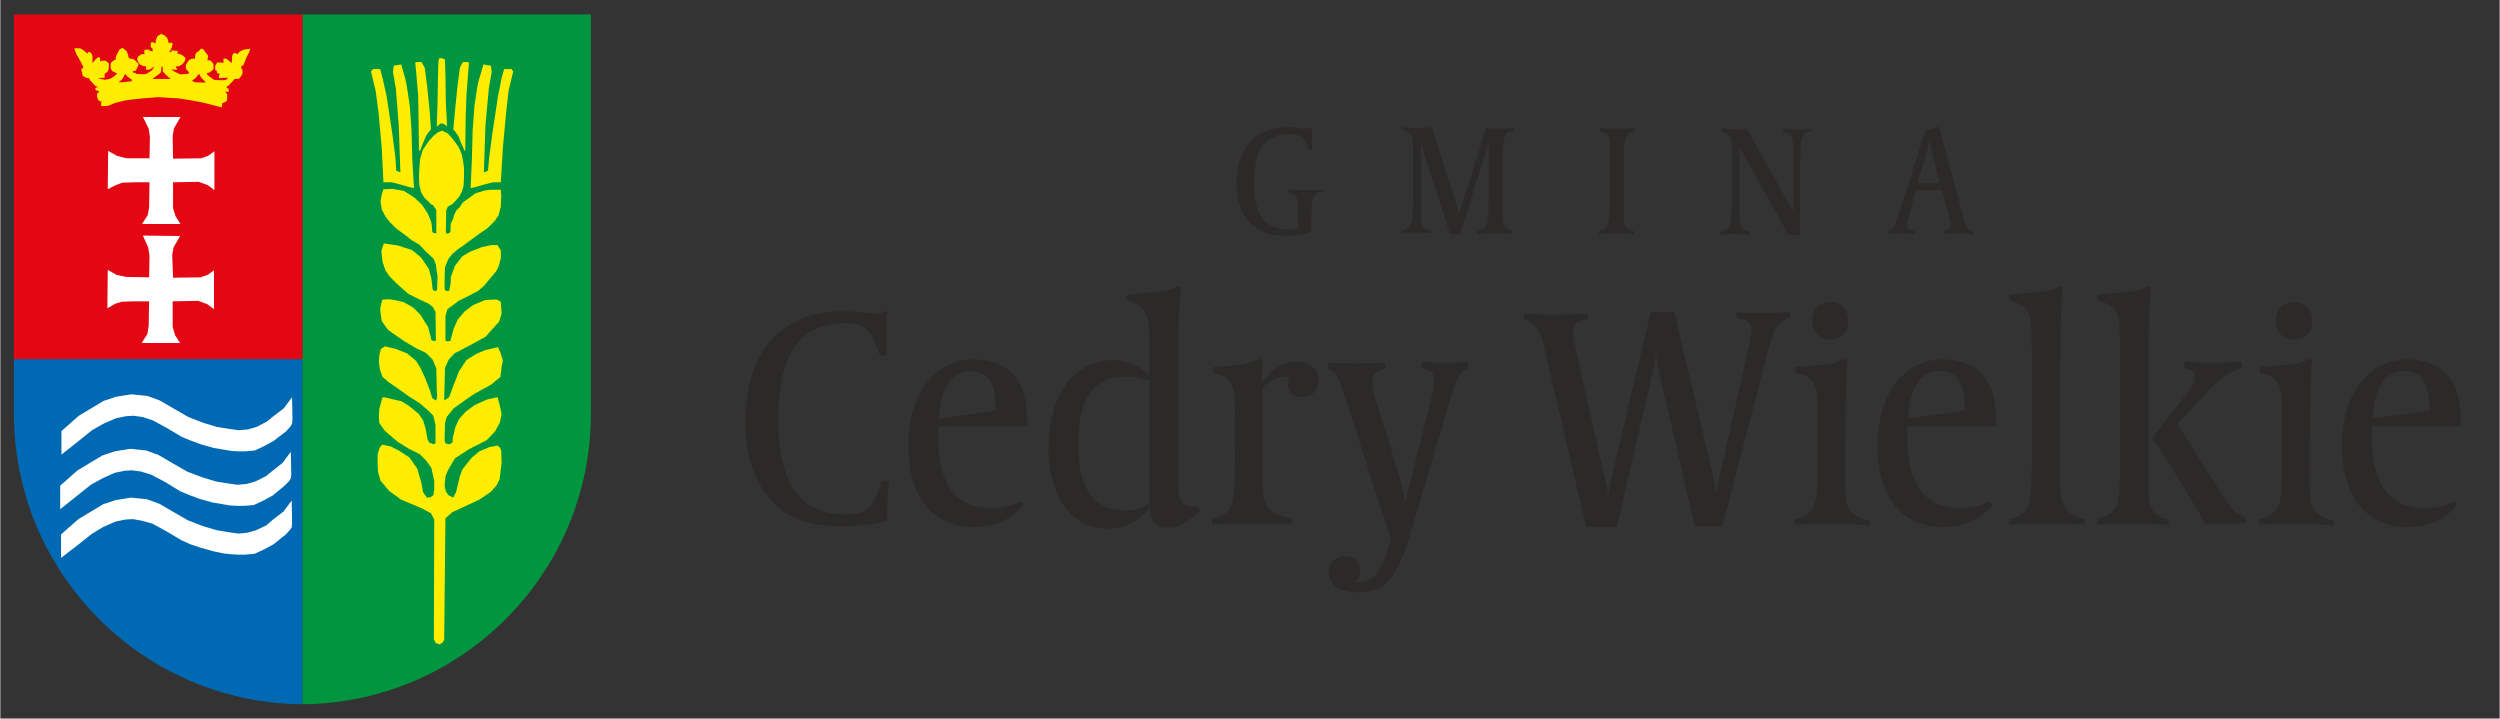 <?xml version="1.0" encoding="UTF-8"?>
<!DOCTYPE svg PUBLIC "-//W3C//DTD SVG 1.1//EN" "http://www.w3.org/Graphics/SVG/1.1/DTD/svg11.dtd">
<!-- Creator: CorelDRAW -->
<svg xmlns="http://www.w3.org/2000/svg" xml:space="preserve" width="501px" height="144px" version="1.1" style="shape-rendering:geometricPrecision; text-rendering:geometricPrecision; image-rendering:optimizeQuality; fill-rule:evenodd; clip-rule:evenodd"
viewBox="0 0 501 144.04"
 xmlns:xlink="http://www.w3.org/1999/xlink"
 xmlns:xodm="http://www.corel.com/coreldraw/odm/2003">
 <rect x="0" y="0" width="501" height="144.04" fill="#333333" stroke="none"/>
 <defs>
  <style type="text/css">
   <![CDATA[
    .fil5 {fill:#E30613}
    .fil4 {fill:#FFED00}
    .fil6 {fill:white}
    .fil0 {fill:#2B2A29;fill-rule:nonzero}
    .fil1 {fill:#0069B4;fill-rule:nonzero}
    .fil2 {fill:#009640;fill-rule:nonzero}
    .fil3 {fill:#E30613;fill-rule:nonzero}
   ]]>
  </style>
 </defs>
 <g id="Warstwa_x0020_1">
  <g id="Warstwa_1">
   <g>
    <path class="fil0" d="M263.6 39.05c-0.63,0.79 -0.79,1.58 -0.79,5.68l0 1.74c0,0 -1.74,0.79 -4.89,0.79 -2.05,0 -4.26,-0.16 -6,-1.42 -3,-1.9 -4.1,-5.21 -4.1,-9.15 0,-2.37 0.47,-8.21 5.84,-10.42 1.42,-0.47 2.84,-0.79 4.42,-0.79 2.05,0 2.99,0.32 3.78,0.32 0.32,0 0.48,0 0.79,-0.32l0.32 0.16c0,0 0,0.79 0,2.05 0,1.89 0,2.37 0,2.37l-0.63 0c-0.79,-2.06 -0.95,-3.16 -3.79,-3.16 -5.21,0 -7.26,3.31 -7.26,9.63 0,6.31 1.89,9.47 7.26,9.47 0.95,0 1.58,-0.16 1.58,-0.16l0 -3c0,-1.58 0,-2.21 -0.16,-2.84 -0.16,-0.63 -0.79,-1.26 -1.89,-1.42l0 -0.63c1.26,0.16 2.36,0.16 3.47,0.16 1.1,0 2.37,0 3.63,-0.16l0 0.63c-0.95,-0.16 -1.26,0 -1.58,0.47z"/>
    <path class="fil0" d="M301.95 26.9c-0.63,0.79 -0.79,1.58 -0.79,5.68l0 9.47c0,1.58 0,2.21 0.16,2.84 0.15,0.63 0.79,1.26 1.89,1.42l0 0.63c-1.26,-0.16 -2.37,-0.16 -3.47,-0.16 -1.11,0 -2.37,0 -3.63,0.16l0 -0.63c0.63,-0.16 0.95,-0.31 1.42,-0.63 0.63,-0.79 0.79,-1.58 0.79,-5.68l0 -11.84c0,0 -0.16,0.63 -0.48,2.06l-5.2 16.72 -2.05 0 -5.37 -16.73c-0.32,-1.1 -0.47,-2.05 -0.47,-2.05l0 13.73c0,1.11 0,2.05 0.15,2.84 0.16,0.63 0.79,1.27 1.9,1.42l0 0.63c-1.11,-0.15 -1.9,-0.15 -2.84,-0.15 -0.95,0 -1.74,0 -3,0.15l0 -0.63c0.63,-0.15 0.95,-0.31 1.42,-0.63 0.63,-0.79 0.79,-1.58 0.79,-5.68l0 -9.47c0,-1.58 0,-2.21 -0.16,-2.84 -0.16,-0.63 -0.79,-1.26 -1.89,-1.42l0 -0.63c1.1,0.16 2.05,0.16 2.99,0.16 0.48,0 2.37,0 2.85,-0.16l5.05 15.94c0.31,0.95 0.31,1.58 0.31,1.58 0,0 0.16,-0.63 0.47,-1.42l5.05 -15.94c0.32,0.16 2.06,0.16 2.53,0.16 0.95,0 2.05,0 3.16,-0.16l0 0.63c-0.79,0.16 -1.27,0.16 -1.58,0.63z"/>
    <path class="fil0" d="M326.25 26.9c-0.63,0.79 -0.79,1.58 -0.79,5.68l0 9.47c0,1.58 0,2.21 0.16,2.84 0.16,0.63 0.79,1.26 1.89,1.42l0 0.63c-1.26,-0.16 -2.36,-0.16 -3.47,-0.16 -1.1,0 -2.37,0 -3.63,0.16l0 -0.63c0.63,-0.16 0.95,-0.31 1.42,-0.63 0.63,-0.79 0.79,-1.58 0.79,-5.68l0 -9.47c0,-1.58 0,-2.21 -0.16,-2.84 -0.15,-0.63 -0.79,-1.26 -1.89,-1.42l0 -0.63c1.26,0.16 2.37,0.16 3.47,0.16 1.11,0 2.37,0 3.63,-0.16l0 0.63c-0.63,0.16 -0.95,0.16 -1.42,0.63z"/>
    <path class="fil0" d="M361.6 26.9c-0.63,0.79 -0.79,1.58 -0.79,5.68l0 14.52 -2.36 0 -9.16 -16.41c-0.47,-0.79 -0.63,-1.27 -0.63,-1.27l0 12.79c0,1.1 0,2.05 0.16,2.84 0.16,0.63 0.79,1.26 1.89,1.42l0 0.63c-1.1,-0.16 -2.05,-0.16 -3,-0.16 -0.94,0 -1.57,0 -2.84,0.16l0 -0.63c0.63,-0.16 0.95,-0.32 1.42,-0.63 0.63,-0.79 0.79,-1.58 0.79,-5.68l0 -9.47c0,-1.58 0,-2.21 -0.16,-2.84 -0.15,-0.63 -0.78,-1.27 -1.89,-1.42l0 -0.63c0.63,0 2.05,0.15 2.84,0.15 0.79,0 1.74,0 2.21,-0.15l8.68 15.46c0.47,0.79 0.63,1.11 0.63,1.11l0 -11.68c0,-1.58 0,-2.21 -0.16,-2.84 -0.15,-0.63 -0.79,-1.27 -1.89,-1.42l0 -0.63c1.1,0.15 1.89,0.15 2.84,0.15 0.95,0 1.74,0 3,-0.15l0 0.63c-0.95,0 -1.26,0 -1.58,0.47z"/>
    <path class="fil0" d="M392.69 46.78c-0.95,0 -2.52,0 -3.16,0.16l0 -0.63c1.11,-0.16 1.42,-0.47 1.42,-1.26 0,-0.47 -0.15,-1.11 -0.31,-1.58l-1.42 -5.36 -5.21 0 -1.42 5.36c-0.16,0.47 -0.31,1.11 -0.31,1.58 0,0.63 0.15,0.95 1.42,1.26l0 0.63c-0.48,0 -2.06,-0.16 -2.69,-0.16 -0.79,0 -2.05,0 -2.68,0.16l0 -0.63c1.26,-0.31 1.58,-1.42 1.89,-2.37l5.68 -17.83c0.64,-0.16 2.21,-0.47 2.69,-0.79l4.73 17.52c0.48,1.74 0.63,3.16 2.21,3.63l0 0.63c-0.47,-0.32 -2.21,-0.32 -2.84,-0.32zm-5.68 -17.2c-0.16,-0.63 -0.32,-1.42 -0.32,-1.42 0,0 -0.15,0.63 -0.31,1.42l-2.05 7.11 4.42 0 -1.74 -7.11z"/>
   </g>
   <g>
    <path class="fil0" d="M177.75 103.6l0 0.79c0,0 -2.84,1.1 -9,1.1 -3.78,0 -8.04,-0.47 -11.36,-2.68 -5.52,-3.79 -8.05,-10.42 -8.05,-18.15 0,-4.73 0.79,-16.41 11.05,-20.67 2.52,-1.11 5.21,-1.58 8.36,-1.58 4.11,0 5.21,0.47 7.11,0.47 0.63,0 0.94,-0.16 1.42,-0.63l0.47 0.32c0,0 -0.16,1.73 -0.16,4.1 0,3.79 0.16,4.58 0.16,4.58l-1.42 0 -0.32 -0.79c-1.26,-3.47 -2.05,-5.68 -6.47,-5.68 -9.94,0 -13.57,7.1 -13.57,19.25 0,11.99 3.63,19.09 13.57,19.09 4.74,0 5.53,-2.2 6.95,-5.99l0.15 -0.79 1.42 0c0.16,-0.16 -0.31,3.15 -0.31,7.26z"/>
    <path class="fil0" d="M188.01 85.61c0,0 0,0.79 0,1.89 0,9 3,14.36 10.73,14.36 3.47,0 5.84,-1.42 5.84,-1.42l0.47 0.79c0,0 -3,4.42 -9.78,4.42 -7.58,0 -13.26,-5.05 -13.26,-16.41 0,-10.26 5.37,-17.2 13.1,-17.2 4.1,0 7.42,1.57 9.15,4.73 1.11,1.89 1.58,4.73 1.58,8.05l0 0.63 -17.83 0 0 0.16zm11.52 -3.47c0,-5.84 -1.74,-7.74 -5.21,-7.74 -2.52,0 -3.95,1.58 -4.89,3.47 -1.11,2.21 -1.27,5.53 -1.27,6l11.37 -1.58 0 -0.15z"/>
    <path class="fil0" d="M234.09 105.81c-3.16,0 -3.63,-2.21 -3.63,-4.11 -2.37,3 -5.05,4.27 -8.52,4.27 -7.74,0 -11.84,-7.11 -11.84,-16.1 0,-10.26 4.74,-17.68 13.1,-17.68 4.89,0 7.1,3.32 7.1,3.32l0 -2.69c0,-6.94 0,-8.83 -0.79,-10.25 -0.79,-1.27 -2.21,-2.06 -3.79,-2.37l0 -1.11 6.32 -0.63c1.57,-0.15 3.15,-0.47 4.1,-1.1l0.47 0.31c-0.47,5.84 -0.47,11.21 -0.47,23.52l0 14.83c0,2.53 0,3.95 0.79,4.74 0.63,0.63 1.42,0.79 3.15,0.79l0.32 0.94c-2.52,2.37 -4.58,3.32 -6.31,3.32zm-3.95 -29.51c0,0 -1.58,-0.79 -4.73,-0.79 -9.15,0 -9.31,9.62 -9.31,14.04 0,9.16 3.79,12.79 9.31,12.79 3.31,0 4.89,-1.42 4.89,-1.42l0 -24.62 -0.16 0z"/>
    <path class="fil0" d="M260.92 79.61c-1.58,0 -2.84,-0.95 -2.84,-2.68 0,-0.79 0.31,-1.42 0.31,-1.42l-0.16 0c-3.47,0 -5.2,2.21 -5.2,2.21l0 17.2c0,4.57 0.31,5.21 0.79,6.15 0.47,1.11 1.42,2.21 5.05,2.84l0 1.27c-2.37,-0.16 -4.42,-0.16 -8.21,-0.16 -2.37,0 -5.21,0 -7.73,0.16l0 -1.11c1.89,-0.47 2.52,-0.95 3.47,-2.05 0.95,-1.42 1.1,-3.63 1.1,-11.68l0 -7.57c0,-4.89 -0.16,-7.1 -4.42,-8.05l0 -1.11c1.9,-0.15 4.58,-0.31 6.79,-0.79 0.79,-0.15 2.05,-0.47 2.68,-0.94l0.48 0.31 -0.16 4.74c0,0 2.37,-4.42 6.94,-4.42 2.37,0 4.42,1.1 4.42,3.79 -0.16,2.21 -1.42,3.31 -3.31,3.31z"/>
    <path class="fil0" d="M291.22 78.19l-6.47 21.78c-1.9,6.15 -3,10.57 -4.42,13.25 -1.26,2.37 -2.53,5.53 -8.21,5.53 -2.21,0 -5.84,-0.63 -5.84,-4.1 0,-1.9 1.42,-3.16 3.16,-3.16 1.58,0 3.16,0.79 3.16,3 0,1.42 -0.95,2.21 -0.95,2.21l0.31 0c3.79,0 5.05,-2.69 6.63,-8.05l0.16 -0.63 -9.63 -29.67c-0.79,-2.37 -1.1,-3.79 -2.99,-4.42l0 -1.26c1.1,0.15 4.26,0.15 5.68,0.15 1.73,0 4.57,0 5.84,-0.15l0 1.26c-2.06,0.63 -2.69,1.26 -2.69,2.68 0,0.95 0.63,2.84 0.79,3.63l3.95 12.78c1.58,5.05 1.89,7.74 1.89,7.74l5.21 -20.83c0.16,-0.48 0.63,-2.85 0.63,-3.79 0,-1.42 -0.79,-1.9 -2.52,-2.37l0 -1.26c0.94,0.16 3.62,0.16 4.73,0.16 1.58,0 3.47,0 4.58,-0.16l0 1.26c-1.9,0.79 -2.37,2.68 -3,4.42z"/>
    <path class="fil0" d="M354.82 68.56l-9.63 36.93 -5.52 0 -7.11 -30.61c-0.47,-2.21 -0.63,-3.95 -0.63,-3.95 0,0 -0.31,1.58 -0.79,4.1l-7.1 30.62 -6.15 0 -8.05 -34.4c-0.79,-3.63 -1.26,-6.32 -4.42,-7.26l0 -1.11c1.26,0.16 4.89,0.16 6.31,0.16 1.9,0 5.05,0 6.47,-0.16l0 1.11c-2.36,0.31 -3,1.1 -3,2.52 0,0.48 0.16,1.58 0.48,3l5.84 25.88c0.63,2.68 0.79,3.79 0.79,3.79 0,0 0.15,-1.26 0.79,-3.95l7.73 -32.66 4.73 0 7.74 32.66c0.47,2.53 0.63,3.79 0.63,3.79 0,0 0.31,-1.42 0.79,-3.94l5.84 -25.89c0.15,-0.79 0.47,-2.21 0.47,-2.99 0,-1.27 -0.47,-2.06 -3,-2.53l0 -1.1c0.95,0.15 4.1,0.15 5.37,0.15 1.57,0 4.1,0 5.36,-0.15l0 1.1c-2.68,0.79 -3.31,2.84 -3.94,4.89z"/>
    <path class="fil0" d="M366.81 105.02c-1.26,0 -4.74,0 -7.1,0.16l0 -1.11c1.58,-0.31 2.52,-0.79 3.47,-2.05 0.95,-1.42 1.1,-3.63 1.1,-11.68l0 -7.57c0,-4.9 -0.15,-7.1 -4.41,-8.05l0 -1.11c2.36,-0.31 5.05,-0.31 7.41,-0.79 0.79,-0.15 1.74,-0.47 2.53,-0.94l0.47 0.31c-0.47,6.31 -0.47,19.57 -0.47,20.36l0 2.37c0,5.21 0.16,5.99 0.79,7.1 0.79,1.26 2.05,1.89 4.1,2.37l0 1.1c-1.89,-0.47 -5.52,-0.47 -7.89,-0.47zm0 -36.93c-2.05,0 -3.63,-1.42 -3.63,-3.79 0,-2.36 1.58,-3.79 3.63,-3.79 2.05,0 3.63,1.43 3.63,3.79 0,2.37 -1.58,3.79 -3.63,3.79z"/>
    <path class="fil0" d="M382.27 85.61c0,0 0,0.79 0,1.89 0,9 3,14.36 10.74,14.36 3.47,0 5.84,-1.42 5.84,-1.42l0.47 0.79c0,0 -3,4.42 -9.78,4.42 -7.58,0 -13.26,-5.05 -13.26,-16.41 0,-10.26 5.36,-17.2 13.1,-17.2 4.1,0 7.41,1.57 9.15,4.73 1.1,1.89 1.58,4.73 1.58,8.05l0 0.63 -17.84 0 0 0.16zm11.53 -3.47c0,-5.84 -1.74,-7.74 -5.21,-7.74 -2.53,0 -3.95,1.58 -4.89,3.47 -1.11,2.21 -1.27,5.53 -1.27,6l11.37 -1.58 0 -0.15z"/>
    <path class="fil0" d="M410.21 105.02c-2.37,0 -5.21,0 -7.58,0.16l0 -1.11c1.42,-0.31 2.21,-0.63 3,-1.42 1.58,-1.58 1.58,-3.63 1.58,-12.31l0 -17.52c0,-6.94 0,-8.83 -0.79,-10.25 -0.79,-1.27 -2.21,-2.06 -3.79,-2.37l0 -1.11 6.32 -0.63c1.57,-0.15 2.99,-0.47 3.94,-1.1l0.47 0.31c-0.15,1.42 -0.47,7.42 -0.47,20.05l0 16.72c0,4.42 0.16,5.84 0.79,6.95 0.79,1.42 1.89,2.21 4.1,2.68l0 1.11c-2.84,-0.16 -5.36,-0.16 -7.57,-0.16z"/>
    <path class="fil0" d="M427.25 105.02c-1.26,0 -4.57,0 -6.94,0.16l0 -1.11c1.58,-0.47 2.37,-0.79 3.31,-1.89 1.26,-1.42 1.26,-3.32 1.26,-11.84l0 -17.52c0,-6.94 0,-8.83 -0.78,-10.25 -0.79,-1.27 -2.21,-2.06 -3.79,-2.37l0 -1.11 6.31 -0.63c1.58,-0.15 3,-0.47 3.95,-1.1l0.47 0.31c-0.16,1.42 -0.47,7.42 -0.47,20.05l0 17.67c0,4.89 0.15,5.68 0.94,6.95 0.48,0.78 1.74,1.57 3.16,1.73l0 1.11c-0.16,0 -5.05,-0.16 -7.42,-0.16zm17.84 0c-0.64,0 -3.16,0 -3.16,0 0,0 -0.95,-1.9 -2.53,-4.42 -4.89,-8.36 -8.04,-12.78 -8.04,-12.78l7.1 -9.16c1.1,-1.42 1.42,-2.21 1.42,-2.99 0,-0.48 -0.16,-0.95 -0.48,-1.27 -0.47,-0.31 -1.1,-0.47 -1.57,-0.63l0 -1.26c1.42,0.16 3.94,0.16 5.83,0.16 0.95,0 3.63,0 5.69,-0.16l0 1.26c-2.69,0.79 -4.27,2.05 -6.32,4.1l-6.63 7.11 9 14.2c1.26,2.05 2.68,4.1 4.73,4.58l0 1.1c-1.73,0.16 -3.31,0.16 -5.04,0.16z"/>
    <path class="fil0" d="M459.92 105.02c-1.26,0 -4.74,0 -7.1,0.16l0 -1.11c1.58,-0.31 2.52,-0.79 3.47,-2.05 0.95,-1.42 1.1,-3.63 1.1,-11.68l0 -7.57c0,-4.9 -0.15,-7.1 -4.41,-8.05l0 -1.11c2.36,-0.31 5.05,-0.31 7.41,-0.79 0.79,-0.15 1.74,-0.47 2.53,-0.94l0.47 0.31c-0.47,6.31 -0.47,19.57 -0.47,20.36l0 2.37c0,5.21 0.16,5.99 0.79,7.1 0.79,1.26 2.05,1.89 4.1,2.37l0 1.1c-1.89,-0.47 -5.52,-0.47 -7.89,-0.47zm-0.16 -36.93c-2.05,0 -3.63,-1.42 -3.63,-3.79 0,-2.36 1.58,-3.79 3.63,-3.79 2.05,0 3.63,1.43 3.63,3.79 0.16,2.37 -1.42,3.79 -3.63,3.79z"/>
    <path class="fil0" d="M475.39 85.61c0,0 0,0.79 0,1.89 0,9 2.99,14.36 10.73,14.36 3.47,0 5.84,-1.42 5.84,-1.42l0.47 0.79c0,0 -3,4.42 -9.78,4.42 -7.58,0 -13.26,-5.05 -13.26,-16.41 0,-10.26 5.36,-17.2 13.1,-17.2 4.1,0 7.41,1.57 9.15,4.73 1.11,1.89 1.58,4.73 1.58,8.05l0 0.63 -17.83 0 0 0.16zm11.52 -3.47c0,-5.84 -1.74,-7.74 -5.21,-7.74 -2.53,0 -3.95,1.58 -4.89,3.47 -1.11,2.21 -1.27,5.53 -1.27,6l11.37 -1.58 0 -0.15z"/>
   </g>
  </g>
  <g id="Warstwa_3">
   <g>
    <path class="fil1" d="M2.72 82.93c0,31.98 25.85,57.99 57.83,58.24l0 -69.18 -57.83 0c0,3.82 0,7.29 0,10.94z"/>
    <path class="fil2" d="M118.38 82.93c0,31.98 -25.85,57.99 -57.83,58.24l0 -138.27 57.83 0c0,3.89 0,76.38 0,80.03z"/>
    <polygon class="fil3" points="60.55,2.9 2.72,2.9 2.72,14 2.72,65.95 2.72,71.99 6.45,71.99 56.66,71.99 60.55,71.99 "/>
    <g>
     <polygon class="fil4" points="14.82,9.69 15.98,9.69 16.48,9.94 16.89,10.27 17.39,10.69 17.55,10.69 17.55,10.44 17.97,10.44 18.3,10.77 18.46,11.18 18.46,12.67 19.13,11.85 19.71,11.43 19.96,11.6 20.04,12.34 20.37,12.18 21.12,12.18 21.53,12.51 21.78,12.76 21.7,13.92 21.45,14.42 20.87,14.83 20.95,15.33 20.87,15.57 19.62,15.66 20.12,15.82 20.95,15.99 21.94,15.82 22.52,15.49 22.86,15.24 23.44,14.75 22.77,14.42 22.44,14.25 22.11,13.75 22.11,12.84 22.19,12.59 22.52,12.26 23.1,11.93 23.19,11.27 23.52,10.6 23.93,9.86 24.51,9.61 25.34,10.27 25.59,10.94 25.76,11.68 26.67,11.85 27,12.1 27.33,12.43 27.74,12.84 27.41,13.67 27.16,14.17 26.58,14.25 26.58,14.58 27,14.58 27.33,14.83 28.82,14.91 29.4,14.75 30.4,14.08 30.89,13.34 29.82,14 29.15,13.92 29.24,13.34 28.49,13.17 27.99,12.92 27.66,12.51 27.41,11.93 27.58,11.35 28.32,10.85 28.9,10.85 28.82,10.19 29.07,9.94 29.82,9.94 29.98,10.19 30.56,10.27 30.48,9.69 30.15,9.44 30.15,8.53 30.56,8.45 31.14,8.7 31.14,8.12 31.47,7.29 32.22,6.79 32.96,7.12 33.46,7.62 33.63,8.2 33.79,8.7 34.21,8.53 34.45,8.62 34.54,8.86 34.45,9.11 34.37,9.53 34.21,9.78 34.04,10.19 33.79,10.36 34.29,10.44 34.29,10.11 35.53,10.19 35.53,10.44 35.53,10.77 36.03,10.85 36.53,11.1 37.11,11.6 37.02,12.18 36.53,12.84 35.86,13.25 35.12,13.34 35.28,13.67 35.45,13.75 35.45,13.92 34.95,14 34.21,13.84 34.87,14.33 35.53,14.66 36.11,14.91 37.44,14.83 37.85,14.66 37.77,14.42 37.35,14 37.19,13.75 37.19,13.01 37.44,12.59 37.85,12.01 38.43,11.76 39.01,11.76 39.09,10.94 39.34,10.52 39.84,10.19 40.17,9.78 40.59,9.78 41.33,10.77 41.66,11.18 41.5,12.1 42.08,12.1 42.57,12.59 42.74,13.01 42.74,13.84 42.41,14.17 41.83,14.58 41.33,14.66 41.58,15.08 42.24,15.57 42.82,15.99 43.57,16.07 44.89,16.07 45.47,15.91 45.56,15.57 43.82,15.66 43.82,15.16 43.98,14.91 43.82,14.75 43.48,14.66 43.32,14.08 43.07,14.08 43.07,13.25 43.15,13.01 43.48,12.51 44.73,12.59 44.73,11.76 45.31,11.76 45.72,12.1 46.14,12.43 46.38,12.67 46.47,11.27 46.63,10.77 47.05,10.6 47.54,10.85 47.96,10.36 48.79,9.94 50.11,9.78 49.86,10.52 49.37,11.43 48.95,12.51 48.7,13.09 48.29,13.25 48.29,13.75 48.54,14 48.54,14.75 48.29,15.24 47.79,15.82 46.96,15.82 46.55,16.32 46.05,16.82 45.8,17.15 45.39,17.31 45.39,17.65 45.72,17.73 45.8,18.39 45.47,18.39 45.06,18.39 45.47,18.89 45.47,20.05 45.22,20.38 44.48,20.71 44.4,21.54 40.59,20.55 37.85,20.05 35.78,19.72 34.12,19.63 31.64,19.47 28.49,19.72 27,19.88 25.01,20.13 23.02,20.63 21.61,21.21 20.2,21.29 20.2,20.55 20.37,20.38 19.96,20.3 19.71,20.13 19.54,19.88 19.38,19.39 19.38,18.81 19.46,18.64 19.71,18.64 19.71,18.23 19.29,18.14 19.04,17.98 19.04,17.73 19.21,17.56 19.46,17.48 19.46,17.31 19.21,17.31 19.04,17.23 18.8,16.98 18.22,16.32 17.97,16.07 17.8,15.66 17.47,15.66 16.97,15.49 16.48,15.16 16.39,14.5 16.23,14.17 16.31,13.75 16.56,13.67 16.64,13.34 16.39,13.01 16.23,12.59 15.9,12.01 15.65,11.52 15.23,10.85 "/>
     <polygon class="fil5" points="24.68,15.49 24.93,14.91 25.18,14.91 25.42,15.33 25.59,15.41 26,15.74 26.25,15.91 26.42,15.99 26.34,16.24 26.09,16.32 25.18,16.4 24.6,16.49 23.77,16.49 23.77,16.4 24.35,15.99 "/>
     <polygon class="fil5" points="32.3,13.34 32.55,13.34 32.55,14.33 32.96,14.75 33.71,15.49 34.04,15.66 34.04,15.82 31.89,15.82 30.56,15.82 30.56,15.74 32.05,14.66 32.22,14.25 "/>
     <polygon class="fil5" points="38.51,16.07 39.01,15.74 39.34,15.41 39.67,14.91 39.92,14.91 40.17,15.41 40.67,15.99 41.08,16.4 41.08,16.57 39.09,16.49 38.76,16.4 38.51,16.24 "/>
    </g>
    <g>
     <polygon class="fil6" points="28.57,47.22 36.03,47.31 34.7,49.63 34.45,51.12 34.62,55.67 40.17,55.59 41.58,55.09 42.82,54.18 42.82,61.97 41.5,60.98 39.67,60.31 34.54,60.4 34.54,65.53 35.03,67.19 36.03,68.76 28.32,68.76 29.48,66.94 29.73,65.37 29.82,60.4 26.92,60.4 24.35,60.48 23.02,60.89 21.45,61.8 21.53,54.1 23.27,55.09 25.18,55.51 29.82,55.59 29.9,51.28 29.65,49.63 "/>
     <polygon class="fil6" points="28.57,23.45 36.11,23.45 34.79,25.77 34.54,27.26 34.62,31.81 40.25,31.73 41.66,31.23 42.91,30.32 42.91,38.11 41.58,37.12 39.76,36.45 34.62,36.54 34.62,41.75 35.12,43.33 36.11,44.9 28.41,44.9 29.57,43.08 29.82,41.51 29.9,36.54 27,36.54 24.43,36.62 23.1,37.12 21.53,37.94 21.61,30.24 23.35,31.23 25.26,31.73 29.9,31.73 29.98,27.42 29.73,25.77 "/>
    </g>
    <g>
     <polygon class="fil6" points="15.73,83.34 20.7,80.36 23.19,79.53 26.25,79.04 29.48,79.37 31.97,80.28 34.95,82.02 37.69,83.59 40.67,84.75 43.4,85.58 46.05,86 47.79,86.24 49.62,86.08 51.36,85.58 53.43,84.5 54.75,83.43 56.82,81.85 58.48,79.62 58.56,84.17 58.48,84.92 58.15,85.5 57.24,86.49 54.75,88.4 52.93,89.39 51.02,90.3 49.12,90.47 47.71,90.47 46.3,90.39 44.81,90.14 42.82,89.81 40.17,89.06 38.18,88.32 36.36,87.57 33.29,85.75 30.56,84.26 28.49,83.59 26.67,83.34 25.18,83.43 23.19,83.84 20.7,84.92 18.38,86.24 15.9,88.23 12.25,91.13 12.25,86.41 "/>
     <polygon class="fil6" points="15.48,94.28 20.45,91.3 22.94,90.47 26,89.97 29.24,90.3 31.72,91.21 34.7,92.95 37.44,94.53 40.5,95.69 43.24,96.52 45.8,96.93 47.54,97.18 49.37,97.01 51.11,96.52 53.26,95.44 54.59,94.36 56.57,92.79 58.23,90.55 58.31,95.11 58.23,95.85 57.9,96.43 56.99,97.35 54.59,99.33 52.76,100.33 50.78,101.24 48.87,101.4 47.54,101.4 46.05,101.32 44.56,101.07 42.57,100.74 39.92,100 37.93,99.25 36.11,98.51 33.13,96.68 30.31,95.19 28.24,94.53 26.42,94.28 24.93,94.36 22.94,94.78 20.54,95.85 18.13,97.18 15.65,99.17 12,102.07 12,97.35 "/>
     <polygon class="fil6" points="15.65,104.06 20.62,101.07 23.1,100.25 26.17,99.75 29.4,100.08 31.89,100.99 34.87,102.73 37.6,104.3 40.59,105.46 43.4,106.29 45.97,106.71 47.71,106.96 49.53,106.79 51.27,106.29 53.34,105.3 54.67,104.14 56.74,102.56 58.4,100.33 58.48,104.88 58.4,105.71 58.07,106.21 57.15,107.2 54.75,109.11 52.93,110.1 50.94,111.02 49.04,111.18 47.63,111.18 46.22,111.1 44.73,110.93 42.74,110.52 40.09,109.77 38.1,109.11 36.28,108.28 33.21,106.46 30.48,104.97 28.41,104.39 26.58,104.06 25.09,104.14 23.1,104.55 20.62,105.63 18.3,107.04 15.81,109.03 12.17,111.84 12.17,107.12 "/>
    </g>
    <g>
     <g>
      <g>
       <polygon class="fil4" points="74.72,13.84 76.13,13.84 76.62,15.66 77.45,19.39 78.61,27.09 79.19,31.56 79.36,34.22 80.19,34.55 79.86,25.02 79.28,17.73 78.7,14.42 78.86,13.17 80.35,12.92 80.93,14.91 81.35,16.57 81.6,18.06 82.09,21.37 82.42,26.1 82.59,32.14 82.92,37.7 82.01,37.53 80.35,37.03 78.45,36.54 76.79,36.54 76.46,29.66 75.8,22.45 75.22,18.14 74.3,14.33 "/>
       <polygon class="fil4" points="83.17,12.51 83.83,12.43 84.41,12.43 85.07,13.59 85.57,17.4 86.07,22.45 86.32,25.93 85.9,26.43 85.32,27.26 84.74,28.66 84.08,30.32 83.91,30.07 83.83,23.53 83.75,18.97 "/>
      </g>
      <polygon class="fil4" points="87.73,15.08 87.81,12.26 87.97,11.68 88.55,11.68 89.05,11.85 89.13,12.18 89.22,15.08 89.3,20.46 89.55,25.27 89.22,25.1 88.8,24.77 88.14,24.77 87.89,25.1 87.48,25.35 87.64,20.63 "/>
      <g>
       <polygon class="fil4" points="102.47,13.84 100.98,13.84 100.48,15.66 99.74,19.39 98.58,27.09 98,31.56 97.75,34.22 96.92,34.55 97.25,25.02 97.92,17.73 98.5,14.42 98.33,13.17 96.84,12.92 96.26,14.91 95.76,16.57 95.51,18.06 95.02,21.37 94.68,26.1 94.52,32.14 94.27,37.7 95.1,37.53 96.84,37.03 98.74,36.54 100.32,36.54 100.73,29.66 101.4,22.45 101.89,18.14 102.8,14.33 "/>
       <polygon class="fil4" points="93.94,12.51 93.36,12.43 92.7,12.43 92.12,13.59 91.62,17.4 91.12,22.45 90.79,25.93 91.21,26.43 91.79,27.26 92.36,28.66 93.11,30.32 93.19,30.07 93.28,23.53 93.44,18.97 "/>
      </g>
     </g>
     <polygon class="fil4" points="86.9,27.17 87.73,26.51 88.55,26.18 89.71,26.76 90.46,27.59 91.29,28.66 91.95,29.66 92.45,30.82 92.78,32.39 92.94,33.64 92.94,35.54 92.86,37.28 92.53,38.36 92.03,39.35 91.45,40.01 90.71,40.84 89.71,41.42 89.38,42.17 89.3,46.48 89.38,46.81 89.63,46.81 89.96,46.73 90.21,46.48 90.29,44.82 90.71,43.99 90.96,43.08 91.37,42.25 92.03,41.59 92.7,40.59 94.19,39.52 95.18,38.77 97.09,38.19 98.25,38.03 100.32,38.03 100.4,39.35 100.32,41.42 99.9,43.08 99.08,44.32 97.67,45.73 95.51,47.22 93.03,49.05 91.62,50.04 90.54,50.95 89.8,51.94 89.13,53.6 89.05,56.09 89.05,57.74 89.13,58.16 89.47,58.32 89.96,58.32 90.29,56.58 90.29,55.59 91.12,53.27 92.61,51.37 94.19,50.45 96.51,49.54 98.41,49.13 99.66,49.13 100.32,50.21 100.32,51.78 99.9,53.35 99.41,54.35 96.92,57.33 95.76,58.32 93.69,59.4 91.87,60.31 89.63,61.97 89.22,63.38 89.22,68.27 89.63,68.43 90.21,68.35 90.87,65.86 91.7,64.04 93.03,62.47 94.77,61.14 97.17,60.15 98.74,60.06 99.57,60.06 100.32,60.48 100.4,61.64 100.48,62.88 99.99,64.45 97.25,67.52 93.28,69.67 91.04,70.83 89.88,72.08 89.13,73.73 88.97,80.28 89.96,79.62 90.79,77.38 91.95,74.4 93.44,72.16 95.43,70.92 97.25,70.17 99.74,69.59 100.24,70.67 100.73,72.24 100.48,73.57 100.24,75.56 98.33,77.13 96.51,78.12 95.02,78.95 93.44,80.03 90.87,81.85 89.47,83.59 89.13,84.84 89.05,88.23 89.22,88.89 89.96,89.06 90.63,88.73 90.71,87.74 91.21,85.58 91.95,84.01 93.28,82.52 95.1,81.19 97.5,80.11 99.66,79.62 100.07,81.11 100.48,83.01 100.15,84.67 99.16,86.49 97.5,88.23 93.94,90.05 91.12,91.88 89.71,94.28 89.22,95.52 89.05,97.43 89.3,98.51 89.8,99.25 90.79,99.75 91.37,98.59 92.12,95.44 92.61,94.11 94.44,91.79 96.01,90.47 98,89.64 99.66,89.31 100.15,89.72 100.4,90.3 100.48,92.79 100.32,94.03 100.07,96.1 99.49,97.26 98.33,98.59 96.01,100.16 90.63,102.65 89.22,103.89 88.97,128.25 88.64,128.83 88.06,129.16 87.31,128.91 86.9,128.16 86.98,104.14 86.32,102.9 84.66,101.98 82.75,101.16 80.35,100.16 77.95,98.42 76.21,96.35 75.71,94.61 75.63,93.04 75.63,91.13 76.04,89.72 76.54,89.14 78.2,89.47 79.86,90.3 82.01,91.71 83.58,93.95 84.41,96.85 84.74,98.67 85.49,99.75 86.23,99.67 86.81,99.25 86.98,98.09 86.98,96.43 86.4,93.78 85.32,92.29 84.08,91.05 81.93,89.97 79.77,88.65 77.78,86.99 76.96,86.24 75.96,84.75 75.88,83.51 75.96,82.02 76.54,79.78 76.87,79.62 80.43,80.44 82.01,81.44 83.91,83.01 84.74,84.26 85.24,85.91 85.65,88.15 85.99,88.73 86.9,89.06 87.23,88.81 87.23,87.16 87.23,85.25 86.81,83.34 85.65,82.18 84,80.78 81.76,79.37 79.69,77.88 77.87,76.63 76.62,75.56 76.13,74.23 75.88,72.66 75.96,71.25 76.29,69.92 77.12,69.43 79.19,69.92 81.51,70.83 83.33,72.33 84.25,73.82 85.16,75.81 86.15,78.37 86.57,79.78 87.23,80.28 87.48,79.95 87.56,79.45 87.48,77.79 87.39,73.82 86.65,72.08 85.32,70.75 83.42,69.84 81.01,68.43 78.61,66.77 77.7,66.11 76.46,64.37 76.29,63.21 76.13,61.97 76.46,60.4 76.62,60.06 77.87,59.98 79.03,60.15 80.85,60.56 82.75,61.64 84.16,63.05 85.74,65.53 86.23,67.35 86.4,68.18 86.9,68.35 87.31,68.27 87.23,62.55 86.73,61.56 85.74,60.81 84.08,60.06 81.76,58.9 79.44,56.83 78.03,55.42 77.2,54.18 76.62,52.52 76.38,50.29 76.87,48.8 79.69,49.21 82.51,50.12 84.33,51.61 85.9,53.93 86.4,55.76 86.65,57.99 86.98,58.32 87.23,58.32 87.56,58.16 87.56,57.5 87.64,55.51 87.31,53.1 86.9,51.94 86.15,51.2 85.16,50.29 84,49.05 82.42,48.13 81.18,47.14 79.36,45.81 78.12,44.57 77.2,43.41 76.46,42 76.21,40.35 76.46,38.94 76.79,37.94 78.61,37.86 80.93,38.28 83.09,39.68 84.49,41.01 85.65,42.75 86.32,44.32 86.48,45.15 86.57,46.39 86.81,46.73 87.48,46.73 87.39,46.56 87.39,42.33 87.31,41.92 86.98,41.51 86.81,41.17 86.32,40.93 84.99,39.6 84.33,38.52 84,37.12 83.91,35.62 84,33.55 84.16,31.81 84.66,30.07 85.9,28.25 "/>
    </g>
   </g>
  </g>
 </g>
</svg>
